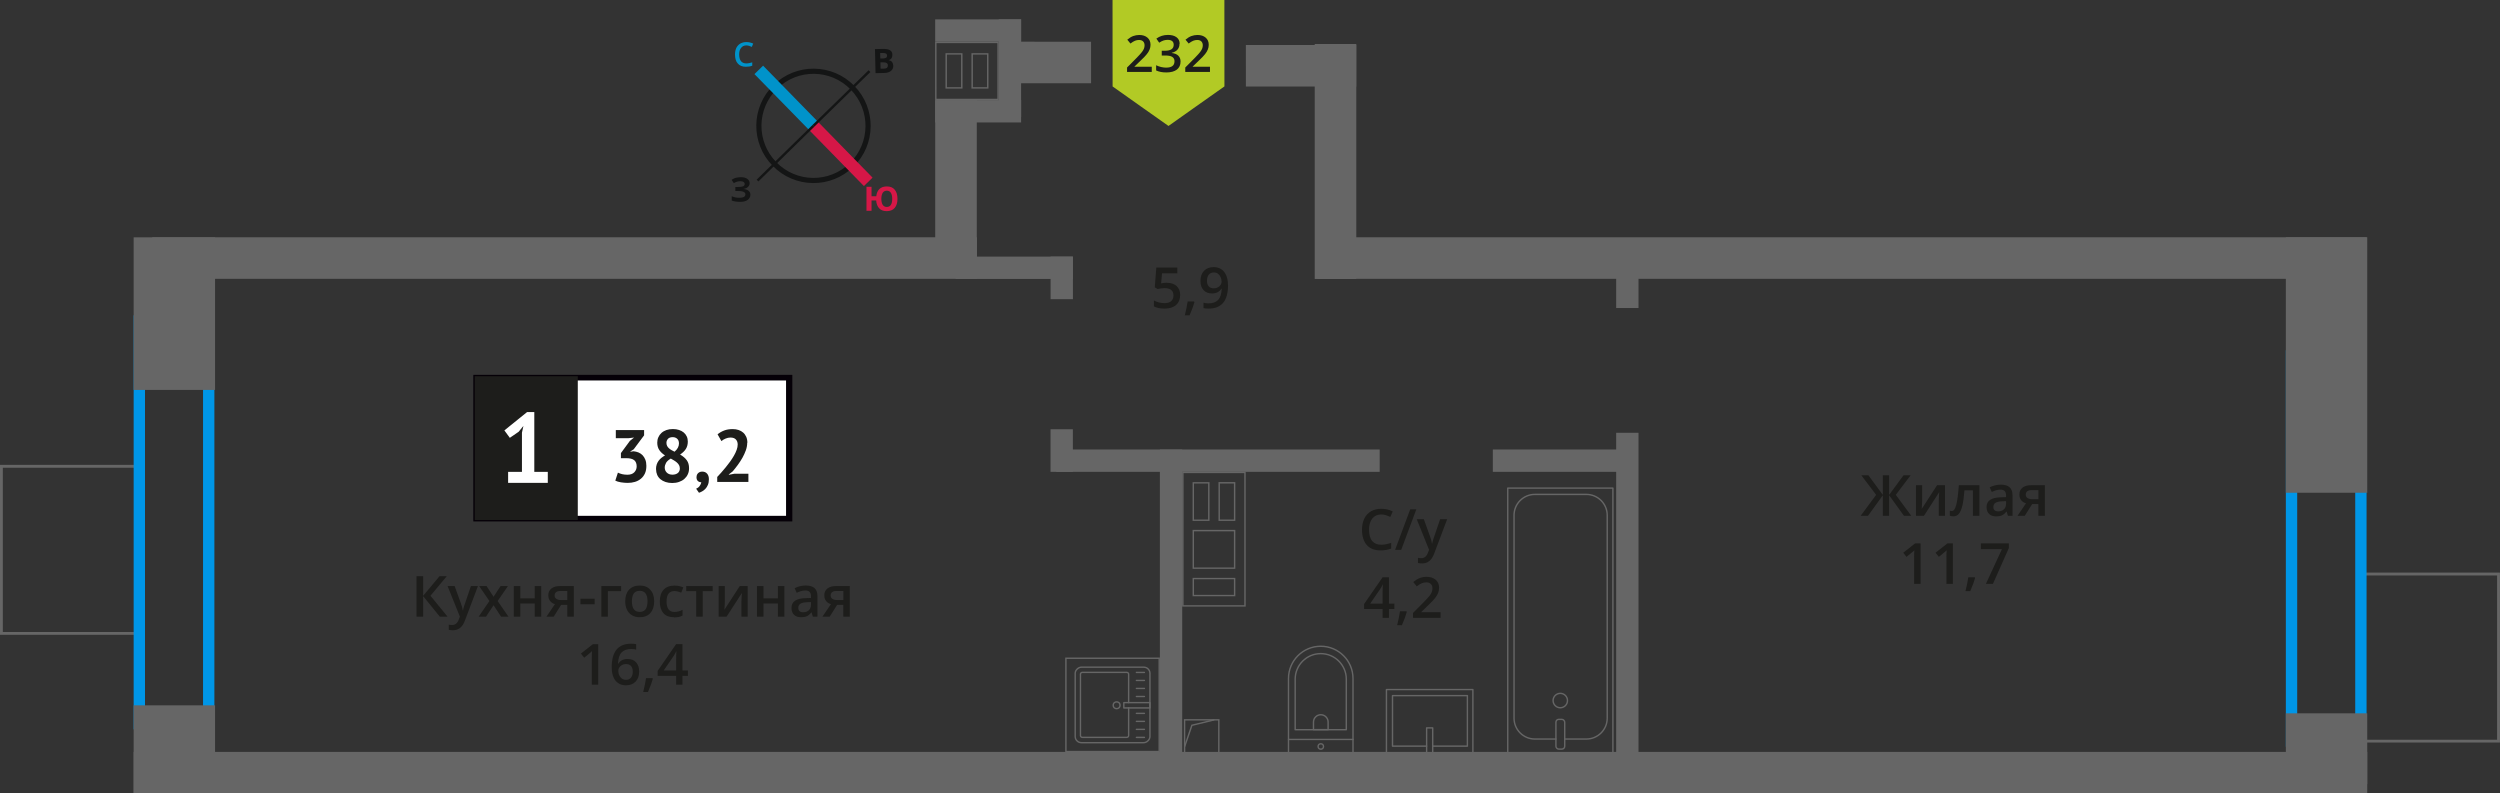 <?xml version="1.0" encoding="UTF-8"?>
<svg xmlns="http://www.w3.org/2000/svg" viewBox="0 0 441.04 139.98">
  <rect x="0" y="0" width="441.04" height="139.98" fill="#333333" stroke="none"/>
  <defs>
    <style>
      .cls-1, .cls-2, .cls-3, .cls-4, .cls-5, .cls-6 {
        fill: none;
      }

      .cls-1, .cls-2, .cls-6 {
        stroke: #666;
      }

      .cls-1, .cls-3, .cls-4, .cls-5, .cls-6 {
        stroke-miterlimit: 10;
      }

      .cls-1, .cls-7 {
        stroke-width: .5px;
      }

      .cls-2 {
        stroke-linecap: round;
        stroke-linejoin: round;
      }

      .cls-2, .cls-6 {
        stroke-width: .25px;
      }

      .cls-3 {
        stroke: #d61747;
      }

      .cls-3, .cls-4 {
        stroke-width: 2.13px;
      }

      .cls-8 {
        fill: #0093ca;
      }

      .cls-8, .cls-9, .cls-10, .cls-11, .cls-12, .cls-13, .cls-14, .cls-15, .cls-16, .cls-17 {
        stroke-width: 0px;
      }

      .cls-9 {
        fill: #666;
      }

      .cls-10 {
        fill: #050007;
      }

      .cls-11 {
        fill: #666;
      }

      .cls-12, .cls-7 {
        fill: #1d1d1b;
      }

      .cls-4 {
        stroke: #0093ca;
      }

      .cls-13 {
        fill: #0096e7;
      }

      .cls-7 {
        stroke: #1d1d1b;
        stroke-miterlimit: 22.93;
      }

      .cls-14 {
        fill: #141515;
      }

      .cls-15 {
        fill: #d61747;
      }

      .cls-5 {
        stroke: #141515;
        stroke-width: .91px;
      }

      .cls-16 {
        fill: #fff;
      }

      .cls-17 {
        fill: #b2ca25;
        fill-rule: evenodd;
      }
    </style>
  </defs>
  <g id="Layer_8" data-name="Layer 8">
    <rect class="cls-1" x="414.13" y="104.09" width="29.48" height="23.82" transform="translate(312.87 544.88) rotate(-90)"/>
    <rect class="cls-1" x="-2.58" y="85.09" width="29.48" height="23.82" transform="translate(-84.84 109.16) rotate(-90)"/>
  </g>
  <g id="window">
    <path class="cls-13" d="M415.5,63.79v65.94h-10.24V63.79h10.24M417.5,61.79h-14.24v69.94s14.24,0,14.24,0V61.79h0Z"/>
    <path class="cls-13" d="M35.82,57.63v69.04h-10.24V57.63h10.24M37.82,55.63h-14.24v73.04h14.24V55.63h0Z"/>
  </g>
  <g id="vent">
    <g>
      <rect class="cls-9" x="164.98" y="3.42" width="15.16" height="3.94" transform="translate(345.12 10.78) rotate(180)"/>
      <rect class="cls-9" x="164.98" y="17.66" width="15.16" height="3.94" transform="translate(345.12 39.26) rotate(180)"/>
      <rect class="cls-9" x="169.57" y="10.05" width="17.2" height="3.94" transform="translate(190.19 -166.15) rotate(90)"/>
      <path class="cls-11" d="M175.95,7.61v9.81s-10.73,0-10.73,0V7.61s10.73,0,10.73,0M171.38,15.63h3v-.25s0-5.75,0-5.75v-.25h-3v.25s0,5.75,0,5.75v.25M166.8,15.63h3v-6s0-.25,0-.25h-3v6s0,.25,0,.25M176.2,7.36h-11.23s0,10.3,0,10.3h0s11.23,0,11.23,0V7.36h0ZM171.63,15.38v-5.75s2.5,0,2.5,0v5.75s-2.5,0-2.5,0h0ZM167.05,15.38v-5.75s2.5,0,2.5,0v5.75s-2.5,0-2.5,0h0Z"/>
    </g>
    <g>
      <rect class="cls-6" x="208.98" y="126.99" width="6.04" height="6.04"/>
      <polyline class="cls-6" points="208.98 131.73 210.27 127.95 214.22 126.99"/>
    </g>
  </g>
  <g id="walls">
    <rect class="cls-9" x="232.38" y="41.86" width="185.13" height="7.33"/>
    <rect class="cls-9" x="23.58" y="132.65" width="394.04" height="7.33"/>
    <rect class="cls-9" x="26.87" y="41.86" width="145.47" height="7.33"/>
    <g>
      <path class="cls-5" d="M136.79,15.32c3.8-3.73,9.9-3.66,13.61.16,3.71,3.79,3.66,9.9-.16,13.61-3.8,3.73-9.9,3.66-13.61-.16-3.73-3.8-3.66-9.9.16-13.61Z"/>
      <line class="cls-4" x1="133.86" y1="12.33" x2="143.51" y2="22.2"/>
      <line class="cls-3" x1="153.17" y1="32.08" x2="143.51" y2="22.2"/>
      <polygon class="cls-14" points="133.48 31.7 143.35 22.04 143.66 22.35 133.79 32.01 133.48 31.7"/>
      <rect class="cls-14" x="141.54" y="17.16" width="13.81" height=".44" transform="translate(30.05 108.59) rotate(-44.29)"/>
      <path class="cls-8" d="M131.67,8.01c-.4,0-.7.15-.93.44-.23.27-.34.67-.34,1.16s.11.91.32,1.18c.23.27.53.4.95.4.19,0,.36-.02.53-.06s.34-.08.51-.13v.59c-.32.13-.7.19-1.12.19-.63,0-1.1-.19-1.43-.57-.34-.36-.49-.91-.49-1.6,0-.44.08-.84.23-1.16.17-.32.4-.59.7-.76.3-.17.67-.27,1.08-.27s.82.1,1.2.27l-.25.59c-.15-.08-.3-.13-.46-.19-.17-.04-.32-.08-.51-.08"/>
      <path class="cls-15" d="M158.33,35.08c0,.69-.17,1.22-.49,1.6-.32.38-.8.57-1.41.57-.55,0-.99-.15-1.31-.48-.32-.32-.51-.8-.55-1.41h-.82v1.83h-.89v-4.24h.89v1.67h.84c.06-.57.25-.99.57-1.29.32-.29.74-.44,1.29-.44.61,0,1.07.19,1.39.57.32.38.49.91.49,1.62M155.48,35.08c0,.46.1.82.25,1.07.17.23.4.36.7.36.65,0,.97-.48.97-1.43,0-.48-.08-.84-.25-1.08-.15-.23-.38-.36-.7-.36s-.55.13-.72.36c-.15.25-.25.61-.25,1.08"/>
      <path class="cls-14" d="M154.36,8.66l1.33-.03c.59-.01,1.03.05,1.3.22.29.16.43.43.44.81,0,.25-.05.46-.16.63-.13.15-.28.27-.47.3v.04c.27.05.46.16.58.31.12.17.2.4.21.66,0,.38-.14.69-.4.9-.28.23-.66.36-1.13.37l-1.6.04-.1-4.24ZM155.31,10.31h.51c.25-.02.42-.06.53-.14.11-.08.15-.19.14-.38,0-.15-.06-.27-.18-.34-.12-.07-.31-.11-.57-.1h-.46s.02.96.02.96ZM155.32,11.02l.03,1.1h.57c.25-.02.44-.06.55-.16.11-.1.17-.25.16-.44,0-.34-.26-.53-.75-.52h-.55Z"/>
      <path class="cls-14" d="M132.25,32.31c0,.27-.1.49-.3.67-.19.19-.44.3-.78.34v.02c.4.04.69.15.89.32.21.17.32.4.32.68,0,.4-.17.7-.48.93-.32.23-.76.34-1.31.34-.63,0-1.12-.08-1.5-.23v-.76c.17.08.4.15.65.21.23.04.46.06.69.06.7,0,1.07-.19,1.07-.61,0-.19-.11-.34-.34-.44-.23-.1-.57-.15-1.03-.15h-.4v-.7h.36c.46,0,.78-.04.99-.11.19-.09.3-.23.3-.44,0-.13-.06-.25-.19-.34-.13-.08-.32-.13-.59-.13-.4,0-.78.11-1.14.34l-.4-.59c.25-.15.49-.29.78-.36.27-.06.57-.1.89-.1.46,0,.84.1,1.1.29.27.19.42.44.42.76"/>
    </g>
  </g>
  <g id="bathroom">
    <g>
      <g>
        <rect class="cls-2" x="265.99" y="86.11" width="18.55" height="46.92" transform="translate(550.53 219.14) rotate(-180)"/>
        <rect class="cls-2" x="274.49" y="126.9" width="1.55" height="5.24" rx=".49" ry=".49" transform="translate(550.53 259.05) rotate(-180)"/>
        <path class="cls-2" d="M276.04,130.38h3.82c2.03,0,3.68-1.65,3.68-3.68v-35.8c0-2.03-1.65-3.68-3.68-3.68h-9.08c-2.03,0-3.68,1.65-3.68,3.68v35.8c0,2.03,1.65,3.68,3.68,3.68h3.71"/>
        <circle class="cls-2" cx="275.26" cy="123.59" r="1.27"/>
      </g>
      <g>
        <path class="cls-2" d="M223.51,117.83h13.32c3.14,0,5.69,2.55,5.69,5.69h0c0,3.14-2.55,5.69-5.69,5.69h-13.32v-11.38h0Z" transform="translate(109.48 356.53) rotate(-90)"/>
        <path class="cls-2" d="M226.3,117.51h8.91c2.49,0,4.51,2.02,4.51,4.51h0c0,2.49-2.02,4.51-4.51,4.51h-8.91v-9.02h0Z" transform="translate(110.98 355.03) rotate(-90)"/>
        <path class="cls-2" d="M231.7,126.13h1.34c.71,0,1.29.58,1.29,1.29h0c0,.71-.58,1.29-1.29,1.29h-1.34v-2.58h0Z" transform="translate(105.59 360.42) rotate(-90)"/>
        <circle class="cls-2" cx="233.01" cy="131.69" r=".48"/>
        <line class="cls-2" x1="238.7" y1="130.45" x2="227.32" y2="130.45"/>
      </g>
      <g>
        <rect class="cls-2" x="246.52" y="119.71" width="11.38" height="15.25" transform="translate(124.88 379.55) rotate(-90)"/>
        <polyline class="cls-2" points="251.68 133.03 251.68 128.41 252.75 128.41 252.75 133.03"/>
        <polyline class="cls-2" points="251.68 131.63 245.66 131.63 245.66 122.72 258.87 122.72 258.87 131.63 252.75 131.63"/>
      </g>
    </g>
    <g>
      <g>
        <rect class="cls-2" x="189.62" y="117.76" width="13.32" height="13.19" rx="1.09" ry="1.09" transform="translate(320.63 -71.92) rotate(90)"/>
        <path class="cls-2" d="M199.11,124.88v4.88c0,.18-.14.32-.32.32h-7.86c-.18,0-.32-.14-.32-.32v-10.82c0-.18.14-.32.32-.32h7.86c.18,0,.32.14.32.32v5.01"/>
        <circle class="cls-2" cx="196.99" cy="124.42" r=".6"/>
        <rect class="cls-2" x="200.1" y="122.11" width=".93" height="4.61" transform="translate(324.98 -76.14) rotate(90)"/>
        <line class="cls-2" x1="201.89" y1="118.63" x2="200.48" y2="118.63"/>
        <line class="cls-2" x1="201.89" y1="120.04" x2="200.48" y2="120.04"/>
        <line class="cls-2" x1="201.89" y1="121.45" x2="200.48" y2="121.45"/>
        <line class="cls-2" x1="201.89" y1="122.87" x2="200.48" y2="122.87"/>
        <line class="cls-2" x1="201.89" y1="125.85" x2="200.48" y2="125.85"/>
        <line class="cls-2" x1="201.89" y1="127.26" x2="200.48" y2="127.26"/>
        <line class="cls-2" x1="201.89" y1="128.67" x2="200.48" y2="128.67"/>
        <line class="cls-2" x1="201.89" y1="130.09" x2="200.48" y2="130.09"/>
      </g>
      <path class="cls-11" d="M204.38,116.25v16.21h-16.21v-16.21h16.21M204.63,116h-16.71v16.71h16.71v-16.71h0Z"/>
    </g>
  </g>
  <g id="text">
    <g>
      <g>
        <path class="cls-12" d="M78.96,108.79h-1.37l-2.94-3.62v3.62h-1.17v-7.14h1.17v3.46l2.89-3.46h1.28l-2.88,3.45,3.02,3.69Z"/>
        <path class="cls-12" d="M78.96,103.39h1.25l1.1,3.06c.17.44.28.85.33,1.23h.04c.03-.18.08-.4.16-.65.08-.26.49-1.47,1.24-3.64h1.24l-2.31,6.12c-.42,1.12-1.12,1.68-2.1,1.68-.25,0-.5-.03-.74-.08v-.91c.17.04.37.06.59.06.55,0,.94-.32,1.17-.96l.2-.51-2.17-5.4Z"/>
        <path class="cls-12" d="M86.34,106.03l-1.81-2.64h1.31l1.23,1.89,1.24-1.89h1.3l-1.82,2.64,1.91,2.76h-1.3l-1.33-2.02-1.33,2.02h-1.3l1.9-2.76Z"/>
        <path class="cls-12" d="M91.79,103.39v2.17h2.54v-2.17h1.15v5.4h-1.15v-2.33h-2.54v2.33h-1.15v-5.4h1.15Z"/>
        <path class="cls-12" d="M97.68,108.79h-1.28l1.5-2.21c-.36-.1-.65-.29-.86-.56s-.31-.6-.31-1c0-.51.18-.91.55-1.2s.86-.43,1.49-.43h2.46v5.4h-1.15v-2.08h-1.09l-1.31,2.08ZM97.84,105.03c0,.28.1.48.32.62.21.14.49.21.85.21h1.07v-1.6h-1.25c-.31,0-.55.07-.72.2-.17.13-.26.32-.26.57Z"/>
        <path class="cls-12" d="M102.4,106.6v-.98h2.51v.98h-2.51Z"/>
        <path class="cls-12" d="M109.58,103.39v.9h-2.34v4.5h-1.15v-5.4h3.49Z"/>
        <path class="cls-12" d="M115.41,106.08c0,.88-.23,1.57-.68,2.07-.45.5-1.08.74-1.89.74-.5,0-.95-.11-1.34-.34-.39-.23-.69-.55-.89-.98-.21-.43-.31-.92-.31-1.48,0-.88.22-1.56.67-2.05.45-.49,1.08-.74,1.9-.74s1.4.25,1.86.75.68,1.18.68,2.03ZM111.48,106.08c0,1.25.46,1.87,1.38,1.87s1.37-.62,1.37-1.87-.46-1.85-1.38-1.85c-.48,0-.83.16-1.05.48-.22.32-.32.78-.32,1.37Z"/>
        <path class="cls-12" d="M118.9,108.89c-.82,0-1.44-.24-1.86-.71-.42-.48-.64-1.16-.64-2.05s.22-1.61.67-2.09c.45-.49,1.09-.73,1.93-.73.57,0,1.08.11,1.54.32l-.35.92c-.49-.19-.89-.28-1.2-.28-.93,0-1.4.62-1.4,1.86,0,.61.12,1.06.35,1.37.23.3.57.46,1.02.46.51,0,.99-.13,1.45-.38v1c-.21.12-.42.21-.66.26-.23.05-.52.08-.85.08Z"/>
        <path class="cls-12" d="M125.73,103.39v.9h-1.76v4.5h-1.15v-4.5h-1.76v-.9h4.67Z"/>
        <path class="cls-12" d="M127.87,103.39v2.77c0,.32-.03.8-.08,1.42l2.71-4.19h1.4v5.4h-1.1v-2.72c0-.15,0-.39.03-.73.02-.33.03-.58.05-.73l-2.7,4.18h-1.4v-5.4h1.1Z"/>
        <path class="cls-12" d="M134.69,103.39v2.17h2.54v-2.17h1.15v5.4h-1.15v-2.33h-2.54v2.33h-1.15v-5.4h1.15Z"/>
        <path class="cls-12" d="M143.4,108.79l-.23-.75h-.04c-.26.33-.52.55-.79.67-.26.12-.6.18-1.02.18-.53,0-.95-.14-1.24-.43-.3-.29-.45-.69-.45-1.22,0-.56.21-.98.62-1.26s1.04-.44,1.89-.46l.93-.03v-.29c0-.34-.08-.6-.24-.77-.16-.17-.41-.26-.75-.26-.28,0-.54.04-.8.12-.25.08-.5.18-.73.29l-.37-.82c.29-.15.61-.27.96-.35.35-.08.68-.12.99-.12.69,0,1.21.15,1.55.45.35.3.53.77.53,1.41v3.64h-.82ZM141.69,108.01c.42,0,.75-.12,1-.35.25-.23.38-.56.38-.98v-.47l-.69.03c-.54.02-.93.11-1.18.27-.25.16-.37.41-.37.74,0,.24.07.43.21.56s.36.2.64.2Z"/>
        <path class="cls-12" d="M146.37,108.79h-1.28l1.5-2.21c-.36-.1-.65-.29-.86-.56s-.31-.6-.31-1c0-.51.18-.91.55-1.2s.86-.43,1.49-.43h2.46v5.4h-1.15v-2.08h-1.09l-1.31,2.08ZM146.54,105.03c0,.28.1.48.32.62.21.14.49.21.85.21h1.07v-1.6h-1.25c-.31,0-.55.07-.72.2-.17.13-.26.32-.26.57Z"/>
        <path class="cls-12" d="M105.55,120.79h-1.15v-4.61c0-.55.01-.99.04-1.31-.08.08-.17.17-.28.26-.11.09-.47.39-1.1.9l-.58-.73,2.1-1.65h.96v7.14Z"/>
        <path class="cls-12" d="M107.91,117.75c0-2.79,1.14-4.19,3.41-4.19.36,0,.66.03.91.08v.96c-.25-.07-.53-.11-.86-.11-.76,0-1.34.21-1.72.62s-.59,1.07-.62,1.97h.06c.15-.26.37-.47.64-.61.28-.15.6-.22.98-.22.65,0,1.15.2,1.51.6.36.4.54.94.54,1.62,0,.75-.21,1.34-.63,1.78-.42.43-.99.65-1.71.65-.51,0-.96-.12-1.33-.37-.38-.25-.67-.6-.87-1.07-.2-.47-.3-1.04-.3-1.7ZM110.4,119.94c.39,0,.7-.13.91-.38.21-.25.32-.62.32-1.09,0-.41-.1-.73-.3-.97-.2-.23-.5-.35-.9-.35-.25,0-.48.05-.68.16-.21.11-.37.25-.49.43-.12.18-.18.37-.18.56,0,.46.12.85.37,1.16.25.31.57.47.96.47Z"/>
        <path class="cls-12" d="M115.17,119.74c-.16.61-.44,1.39-.86,2.34h-.84c.22-.88.39-1.7.5-2.45h1.13l.07.11Z"/>
        <path class="cls-12" d="M121.36,119.23h-.96v1.56h-1.12v-1.56h-3.26v-.88l3.26-4.72h1.12v4.65h.96v.95ZM119.28,118.28v-1.79c0-.64.02-1.16.05-1.57h-.04c-.09.21-.23.48-.43.78l-1.77,2.58h2.19Z"/>
      </g>
      <g>
        <rect class="cls-16" x="84" y="66.62" width="54.7" height="24.87"/>
        <path class="cls-10" d="M138.69,67.12h-54.1v23.88h54.1v-23.88ZM84.05,66.13h55.73v25.86h-56.28v-25.86h.55Z"/>
        <rect class="cls-7" x="84" y="66.62" width="17.68" height="24.87"/>
        <g>
          <path class="cls-12" d="M110.67,83.75c.54,0,.95-.14,1.23-.43.28-.29.42-.64.42-1.04,0-.5-.15-.86-.44-1.1-.3-.24-.76-.35-1.4-.35h-.94v-.9l1.58-2.15.74-.59-1.03.12h-2.19v-1.44h4.99v.93l-1.84,2.47-.57.35v.07l.55-.08c.3.03.59.1.87.21.27.11.51.28.72.49.2.21.37.48.49.79.12.31.18.67.18,1.08,0,.51-.08.96-.25,1.33-.17.37-.4.69-.71.94-.3.25-.65.44-1.05.56s-.83.18-1.29.18c-.38,0-.78-.04-1.19-.1-.41-.07-.74-.17-.99-.3l.46-1.41c.23.11.48.21.75.27s.58.1.92.1Z"/>
          <path class="cls-12" d="M115.73,82.77c0-.3.04-.58.12-.82.08-.24.19-.46.33-.65.14-.2.31-.37.51-.53.2-.16.41-.3.63-.43-.43-.27-.76-.58-1-.93-.24-.35-.37-.79-.37-1.31,0-.34.06-.66.19-.95.13-.3.31-.55.55-.77.24-.22.53-.39.87-.51.34-.12.72-.18,1.15-.18.39,0,.75.05,1.07.16.32.1.6.25.83.44s.41.42.54.7c.13.27.19.58.19.91,0,.51-.12.95-.35,1.31-.23.36-.57.68-1.01.98.52.3.92.64,1.18,1.01.27.37.4.83.4,1.41,0,.39-.07.75-.22,1.06-.14.32-.35.59-.61.82-.26.23-.57.4-.94.53-.37.13-.77.19-1.2.19s-.83-.06-1.18-.18c-.35-.12-.65-.28-.9-.49-.25-.21-.44-.46-.57-.76s-.2-.63-.2-.99ZM119.93,82.6c0-.2-.05-.38-.14-.55-.1-.17-.22-.32-.37-.45-.15-.13-.32-.26-.51-.37s-.38-.22-.57-.33c-.41.24-.69.49-.84.76s-.23.55-.23.82c0,.35.12.65.36.89s.57.37,1,.37c.39,0,.71-.1.95-.29s.36-.48.36-.86ZM117.57,78.12c0,.21.04.39.12.55.08.16.18.29.32.41.13.12.29.23.46.33.17.1.35.19.53.28.52-.44.78-.93.78-1.46,0-.37-.11-.64-.32-.83-.21-.19-.47-.28-.78-.28-.38,0-.66.1-.84.3s-.27.44-.27.71Z"/>
          <path class="cls-12" d="M122.88,84.17c0-.3.1-.53.29-.71s.44-.26.72-.26c.37,0,.65.12.86.37.21.24.31.57.31.97s-.06.73-.18,1.01c-.12.28-.27.52-.45.7-.18.19-.37.33-.57.44-.2.11-.39.19-.55.24l-.5-.71c.23-.1.44-.25.61-.47.17-.22.27-.45.29-.69-.2.03-.39-.04-.57-.18-.18-.15-.27-.39-.27-.72Z"/>
          <path class="cls-12" d="M131.82,78.1c0,.44-.08.89-.24,1.34s-.37.9-.61,1.33c-.25.44-.52.86-.82,1.26-.3.41-.59.78-.88,1.12l-.69.54v.07l.94-.18h2.51v1.44h-5.5v-.88c.21-.22.44-.47.7-.76.26-.29.52-.6.79-.93.27-.33.52-.66.78-1.01.25-.35.48-.7.68-1.05s.36-.69.48-1.03c.12-.33.18-.64.18-.94,0-.36-.1-.65-.31-.88-.2-.23-.53-.35-.97-.35-.28,0-.56.06-.85.18s-.54.27-.74.45l-.68-1.2c.34-.28.72-.5,1.16-.67s.94-.25,1.52-.25c.37,0,.72.05,1.03.16.31.1.58.26.81.46.23.2.4.45.54.75.13.3.2.65.2,1.05Z"/>
        </g>
        <path class="cls-16" d="M89.64,83.25h2.44v-6.92l.26-1.19-.84,1.03-1.56,1.07-.96-1.31,4-3.23h1.28v10.55h2.38v1.93h-7v-1.93Z"/>
      </g>
    </g>
    <g>
      <path class="cls-12" d="M243.68,90.76c-.67,0-1.2.24-1.58.71-.38.48-.58,1.13-.58,1.97s.18,1.54.55,1.99c.37.45.9.67,1.6.67.3,0,.6-.03.88-.09.28-.06.58-.14.88-.23v1c-.56.21-1.19.32-1.9.32-1.04,0-1.85-.32-2.41-.95-.56-.63-.84-1.54-.84-2.72,0-.74.14-1.39.41-1.95.27-.56.67-.98,1.18-1.28.51-.3,1.12-.44,1.81-.44.73,0,1.4.15,2.02.46l-.42.97c-.24-.11-.5-.21-.76-.3-.27-.09-.55-.13-.85-.13Z"/>
      <path class="cls-12" d="M249.86,89.86l-2.66,7.14h-1.08l2.66-7.14h1.08Z"/>
      <path class="cls-12" d="M249.94,91.6h1.25l1.1,3.06c.17.44.28.85.33,1.23h.04c.03-.18.08-.4.16-.65.08-.26.49-1.47,1.24-3.64h1.24l-2.31,6.12c-.42,1.12-1.12,1.68-2.1,1.68-.25,0-.5-.03-.74-.08v-.91c.17.04.37.06.59.06.55,0,.94-.32,1.17-.96l.2-.51-2.17-5.4Z"/>
      <path class="cls-12" d="M245.99,107.44h-.96v1.56h-1.12v-1.56h-3.26v-.88l3.26-4.72h1.12v4.65h.96v.95ZM243.91,106.49v-1.79c0-.64.02-1.16.05-1.57h-.04c-.09.21-.23.48-.43.78l-1.77,2.58h2.19Z"/>
      <path class="cls-12" d="M248.18,107.95c-.16.61-.44,1.39-.86,2.34h-.84c.22-.88.39-1.7.5-2.45h1.13l.07.11Z"/>
      <path class="cls-12" d="M254.12,109h-4.84v-.87l1.84-1.85c.54-.56.9-.95,1.08-1.18.18-.23.31-.45.39-.66s.12-.42.12-.66c0-.32-.1-.58-.29-.76-.19-.19-.46-.28-.8-.28-.27,0-.54.05-.79.15-.25.1-.55.28-.89.55l-.62-.76c.4-.33.78-.57,1.16-.71.37-.14.77-.21,1.2-.21.66,0,1.2.17,1.6.52s.6.81.6,1.4c0,.32-.06.63-.17.92-.12.29-.29.59-.53.9-.24.31-.64.72-1.19,1.25l-1.24,1.2v.05h3.39v1.01Z"/>
    </g>
    <g>
      <path class="cls-12" d="M205.86,49.89c.72,0,1.29.19,1.71.57s.63.9.63,1.56c0,.76-.24,1.36-.72,1.78-.48.43-1.15.64-2.03.64-.8,0-1.42-.13-1.88-.39v-1.04c.26.15.57.26.91.35.34.08.66.12.95.12.52,0,.91-.12,1.18-.35.27-.23.41-.57.41-1.02,0-.85-.54-1.28-1.63-1.28-.15,0-.34.02-.57.05-.22.03-.42.07-.59.11l-.51-.3.27-3.49h3.71v1.02h-2.7l-.16,1.77c.11-.02.25-.04.42-.07.17-.03.37-.04.6-.04Z"/>
      <path class="cls-12" d="M210.72,53.29c-.16.61-.44,1.38-.86,2.34h-.84c.22-.88.39-1.7.5-2.45h1.13l.07.11Z"/>
      <path class="cls-12" d="M216.65,50.25c0,1.41-.28,2.46-.85,3.15s-1.42,1.04-2.56,1.04c-.43,0-.74-.03-.93-.08v-.96c.29.08.58.12.87.12.77,0,1.35-.21,1.73-.62.38-.42.59-1.07.62-1.96h-.06c-.19.29-.42.5-.7.63-.27.13-.59.2-.96.2-.63,0-1.13-.2-1.49-.59-.36-.39-.54-.93-.54-1.62,0-.75.21-1.34.63-1.78.42-.44.99-.66,1.71-.66.51,0,.95.12,1.33.37.38.25.67.61.87,1.08.21.47.31,1.03.31,1.69ZM214.16,48.07c-.4,0-.7.13-.91.39s-.32.62-.32,1.09c0,.41.1.73.3.96.2.23.5.35.9.35s.71-.12.98-.35c.26-.23.4-.5.4-.81,0-.29-.06-.56-.17-.81-.11-.25-.27-.45-.47-.6s-.43-.22-.69-.22Z"/>
    </g>
    <g>
      <path class="cls-12" d="M330.98,87.3l-2.61-3.45h1.25l2.54,3.46v-3.46h1.11v3.46l2.54-3.46h1.25l-2.61,3.45,2.72,3.69h-1.29l-2.61-3.62v3.62h-1.11v-3.62l-2.61,3.62h-1.3l2.73-3.69Z"/>
      <path class="cls-12" d="M339.1,85.6v2.77c0,.32-.03.8-.08,1.42l2.71-4.19h1.4v5.4h-1.1v-2.72c0-.15,0-.39.03-.73.02-.34.03-.58.05-.73l-2.7,4.18h-1.4v-5.4h1.1Z"/>
      <path class="cls-12" d="M349.21,91h-1.16v-4.5h-1.49c-.09,1.16-.21,2.06-.37,2.71-.16.65-.36,1.13-.61,1.43-.25.3-.57.45-.97.45-.25,0-.46-.04-.63-.11v-.9c.12.04.24.07.36.07.33,0,.59-.37.78-1.12.19-.75.34-1.89.45-3.43h3.63v5.4Z"/>
      <path class="cls-12" d="M354.23,91l-.23-.75h-.04c-.26.33-.52.55-.79.67-.26.12-.6.18-1.02.18-.53,0-.95-.14-1.24-.43-.3-.29-.45-.69-.45-1.22,0-.56.21-.98.62-1.26s1.04-.44,1.89-.46l.93-.03v-.29c0-.35-.08-.6-.24-.77-.16-.17-.41-.26-.75-.26-.28,0-.54.04-.8.12-.25.08-.5.18-.73.29l-.37-.82c.29-.15.61-.27.96-.35.35-.08.68-.12.99-.12.69,0,1.21.15,1.55.45.35.3.53.77.53,1.41v3.64h-.82ZM352.52,90.21c.42,0,.75-.12,1-.35.25-.23.38-.56.38-.98v-.47l-.69.03c-.54.02-.93.11-1.18.27-.25.16-.37.41-.37.74,0,.24.07.43.21.56s.36.2.64.2Z"/>
      <path class="cls-12" d="M357.2,91h-1.28l1.5-2.21c-.36-.1-.65-.29-.86-.56s-.31-.6-.31-1c0-.51.18-.91.55-1.2s.86-.43,1.49-.43h2.46v5.4h-1.15v-2.08h-1.09l-1.31,2.08ZM357.37,87.24c0,.28.1.48.32.62.21.14.49.21.85.21h1.07v-1.6h-1.25c-.31,0-.55.07-.72.2-.17.13-.26.32-.26.57Z"/>
      <path class="cls-12" d="M338.83,103h-1.15v-4.61c0-.55.01-.99.04-1.31-.08.08-.17.16-.28.26-.11.09-.47.39-1.1.9l-.58-.73,2.1-1.65h.96v7.14Z"/>
      <path class="cls-12" d="M344.53,103h-1.15v-4.61c0-.55.01-.99.04-1.31-.08.08-.17.16-.28.26-.11.09-.47.39-1.1.9l-.58-.73,2.1-1.65h.96v7.14Z"/>
      <path class="cls-12" d="M348.44,101.95c-.16.61-.44,1.38-.86,2.34h-.84c.22-.88.39-1.7.5-2.45h1.13l.07.11Z"/>
      <path class="cls-12" d="M350.35,103l2.82-6.12h-3.71v-1.01h4.94v.8l-2.81,6.33h-1.24Z"/>
    </g>
    <g>
      <polygon class="cls-17" points="216.01 15.25 216 15.25 211.07 18.73 206.14 22.22 201.21 18.74 196.28 15.25 196.28 15.25 196.28 15.25 196.27 0 216 0 216.01 15.25 216.01 15.25"/>
      <g>
        <path class="cls-12" d="M203.19,12.69h-4.36v-.78l1.66-1.67c.49-.5.81-.86.97-1.07.16-.21.28-.41.35-.59s.11-.38.11-.59c0-.29-.09-.52-.26-.69-.17-.17-.42-.25-.72-.25-.25,0-.48.05-.71.14-.23.09-.5.26-.8.49l-.56-.68c.36-.3.71-.52,1.04-.64s.7-.19,1.08-.19c.6,0,1.08.16,1.44.47.36.31.54.73.54,1.26,0,.29-.05.57-.16.83-.1.26-.26.53-.48.81-.22.28-.57.65-1.07,1.12l-1.12,1.08v.04h3.05v.91Z"/>
        <path class="cls-12" d="M208.08,7.74c0,.41-.12.75-.36,1.02-.24.27-.57.45-1,.55v.04c.52.06.9.22,1.16.48.26.26.39.6.39,1.02,0,.62-.22,1.09-.65,1.43-.44.33-1.06.5-1.86.5-.71,0-1.31-.12-1.8-.35v-.92c.27.13.56.24.87.31s.6.11.88.11c.5,0,.87-.09,1.12-.28.25-.18.37-.47.37-.86,0-.34-.14-.59-.41-.76s-.7-.24-1.28-.24h-.56v-.84h.57c1.03,0,1.54-.35,1.54-1.06,0-.28-.09-.49-.27-.64-.18-.15-.44-.22-.79-.22-.24,0-.48.03-.7.1-.23.07-.49.2-.8.4l-.5-.72c.59-.43,1.27-.65,2.05-.65.65,0,1.15.14,1.52.42s.54.66.54,1.15Z"/>
        <path class="cls-12" d="M213.46,12.69h-4.36v-.78l1.66-1.67c.49-.5.81-.86.97-1.07.16-.21.28-.41.35-.59s.11-.38.11-.59c0-.29-.09-.52-.26-.69-.17-.17-.42-.25-.72-.25-.25,0-.48.05-.71.14-.23.09-.5.26-.8.49l-.56-.68c.36-.3.71-.52,1.04-.64s.7-.19,1.08-.19c.6,0,1.08.16,1.44.47.36.31.54.73.54,1.26,0,.29-.05.57-.16.83-.1.26-.26.53-.48.81-.22.28-.57.65-1.07,1.12l-1.12,1.08v.04h3.05v.91Z"/>
      </g>
    </g>
    <path class="cls-11" d="M219.51,83.47v1.58s0,0,0,0v6.6s0,.25,0,.25v1.58s0,0,0,0v.25s0,6.38,0,6.38v.25s0,1.58,0,1.58h0v.25s0,2.75,0,2.75v.25s0,1.58,0,1.58h-10.71s0-1.58,0-1.58h0v-.25s0-2.75,0-2.75v-.25s0-1.58,0-1.58h0v-.25s0-6.38,0-6.38v-.25s0-1.58,0-1.58h0v-.25s0-6.35,0-6.35v-.25s0-1.58,0-1.58h10.71M214.96,91.9h2.97v-.25s0-6.35,0-6.35v-.25h-2.97v.25s0,6.35,0,6.35v.25M210.39,91.9h2.74s.25,0,.25,0v-6.6s0-.25,0-.25h-2.99v.25s0,6.35,0,6.35v.25M210.39,100.36h7.29s.25,0,.25,0v-.25s0-6.38,0-6.38v-.25h-7.29s-.25,0-.25,0v.25s0,6.38,0,6.38v.25M210.39,105.19h7.29s.25,0,.25,0v-.25s0-2.75,0-2.75v-.25h-7.29s-.25,0-.25,0v.25s0,2.75,0,2.75v.25M219.76,83.22h-11.21s0,2.08,0,2.08h0v6.35s0,0,0,0v2.08h0v6.38s0,0,0,0v2.08h0v2.75s0,0,0,0v2.08s11.21,0,11.21,0v-2.08h0v-2.75s0,0,0,0v-2.08h0v-6.38s0,0,0,0v-2.08h0v-6.35s0,0,0,0v-2.08h0ZM215.21,91.65v-6.35s2.47,0,2.47,0v6.35s-2.47,0-2.47,0h0ZM210.64,91.65v-6.35s2.49,0,2.49,0v6.35s-2.49,0-2.49,0h0ZM210.64,100.11v-6.38s7.04,0,7.04,0v6.38s-7.04,0-7.04,0h0ZM210.64,104.94v-2.75s7.04,0,7.04,0v2.75s-7.04,0-7.04,0h0Z"/>
  </g>
  <g id="Layer_7" data-name="Layer 7">
    <rect class="cls-9" x="17.3" y="48.14" width="26.92" height="14.36" transform="translate(-24.56 86.09) rotate(-90)"/>
    <rect class="cls-9" x="387.91" y="57.22" width="45.07" height="14.36" transform="translate(346.04 474.84) rotate(-90)"/>
    <rect class="cls-9" x="404.2" y="124.91" width="12.49" height="14.36" transform="translate(278.35 542.53) rotate(-90)"/>
    <rect class="cls-9" x="22.98" y="125.02" width="15.56" height="14.36" transform="translate(-101.44 162.97) rotate(-90)"/>
    <rect class="cls-9" x="283.33" y="48.62" width="7.51" height="3.94" transform="translate(236.5 337.67) rotate(-90)"/>
    <rect class="cls-9" x="183.55" y="47.06" width="7.51" height="3.94" transform="translate(138.28 236.33) rotate(-90)"/>
    <rect class="cls-9" x="183.55" y="77.51" width="7.51" height="3.94" transform="translate(107.82 266.79) rotate(-90)"/>
    <rect class="cls-9" x="257.73" y="103.73" width="58.71" height="3.94" transform="translate(181.39 392.79) rotate(-90)"/>
    <rect class="cls-9" x="178.71" y="105.21" width="55.75" height="3.94" transform="translate(99.41 313.77) rotate(-90)"/>
    <rect class="cls-9" x="186.34" y="79.3" width="57.06" height="3.94"/>
    <rect class="cls-9" x="263.36" y="79.3" width="22.83" height="3.94"/>
    <rect class="cls-9" x="168.59" y="45.27" width="20.68" height="3.94"/>
    <rect class="cls-9" x="219.79" y="7.96" width="19.47" height="7.33" transform="translate(459.05 23.27) rotate(-179.99)"/>
    <rect class="cls-9" x="178.23" y="7.36" width="14.26" height="7.33" transform="translate(370.71 22.08) rotate(-179.99)"/>
    <rect class="cls-9" x="214.87" y="24.81" width="41.45" height="7.33" transform="translate(264.08 -207.11) rotate(90)"/>
    <rect class="cls-9" x="154.67" y="27.97" width="27.95" height="7.33" transform="translate(200.29 -137) rotate(90)"/>
  </g>
</svg>